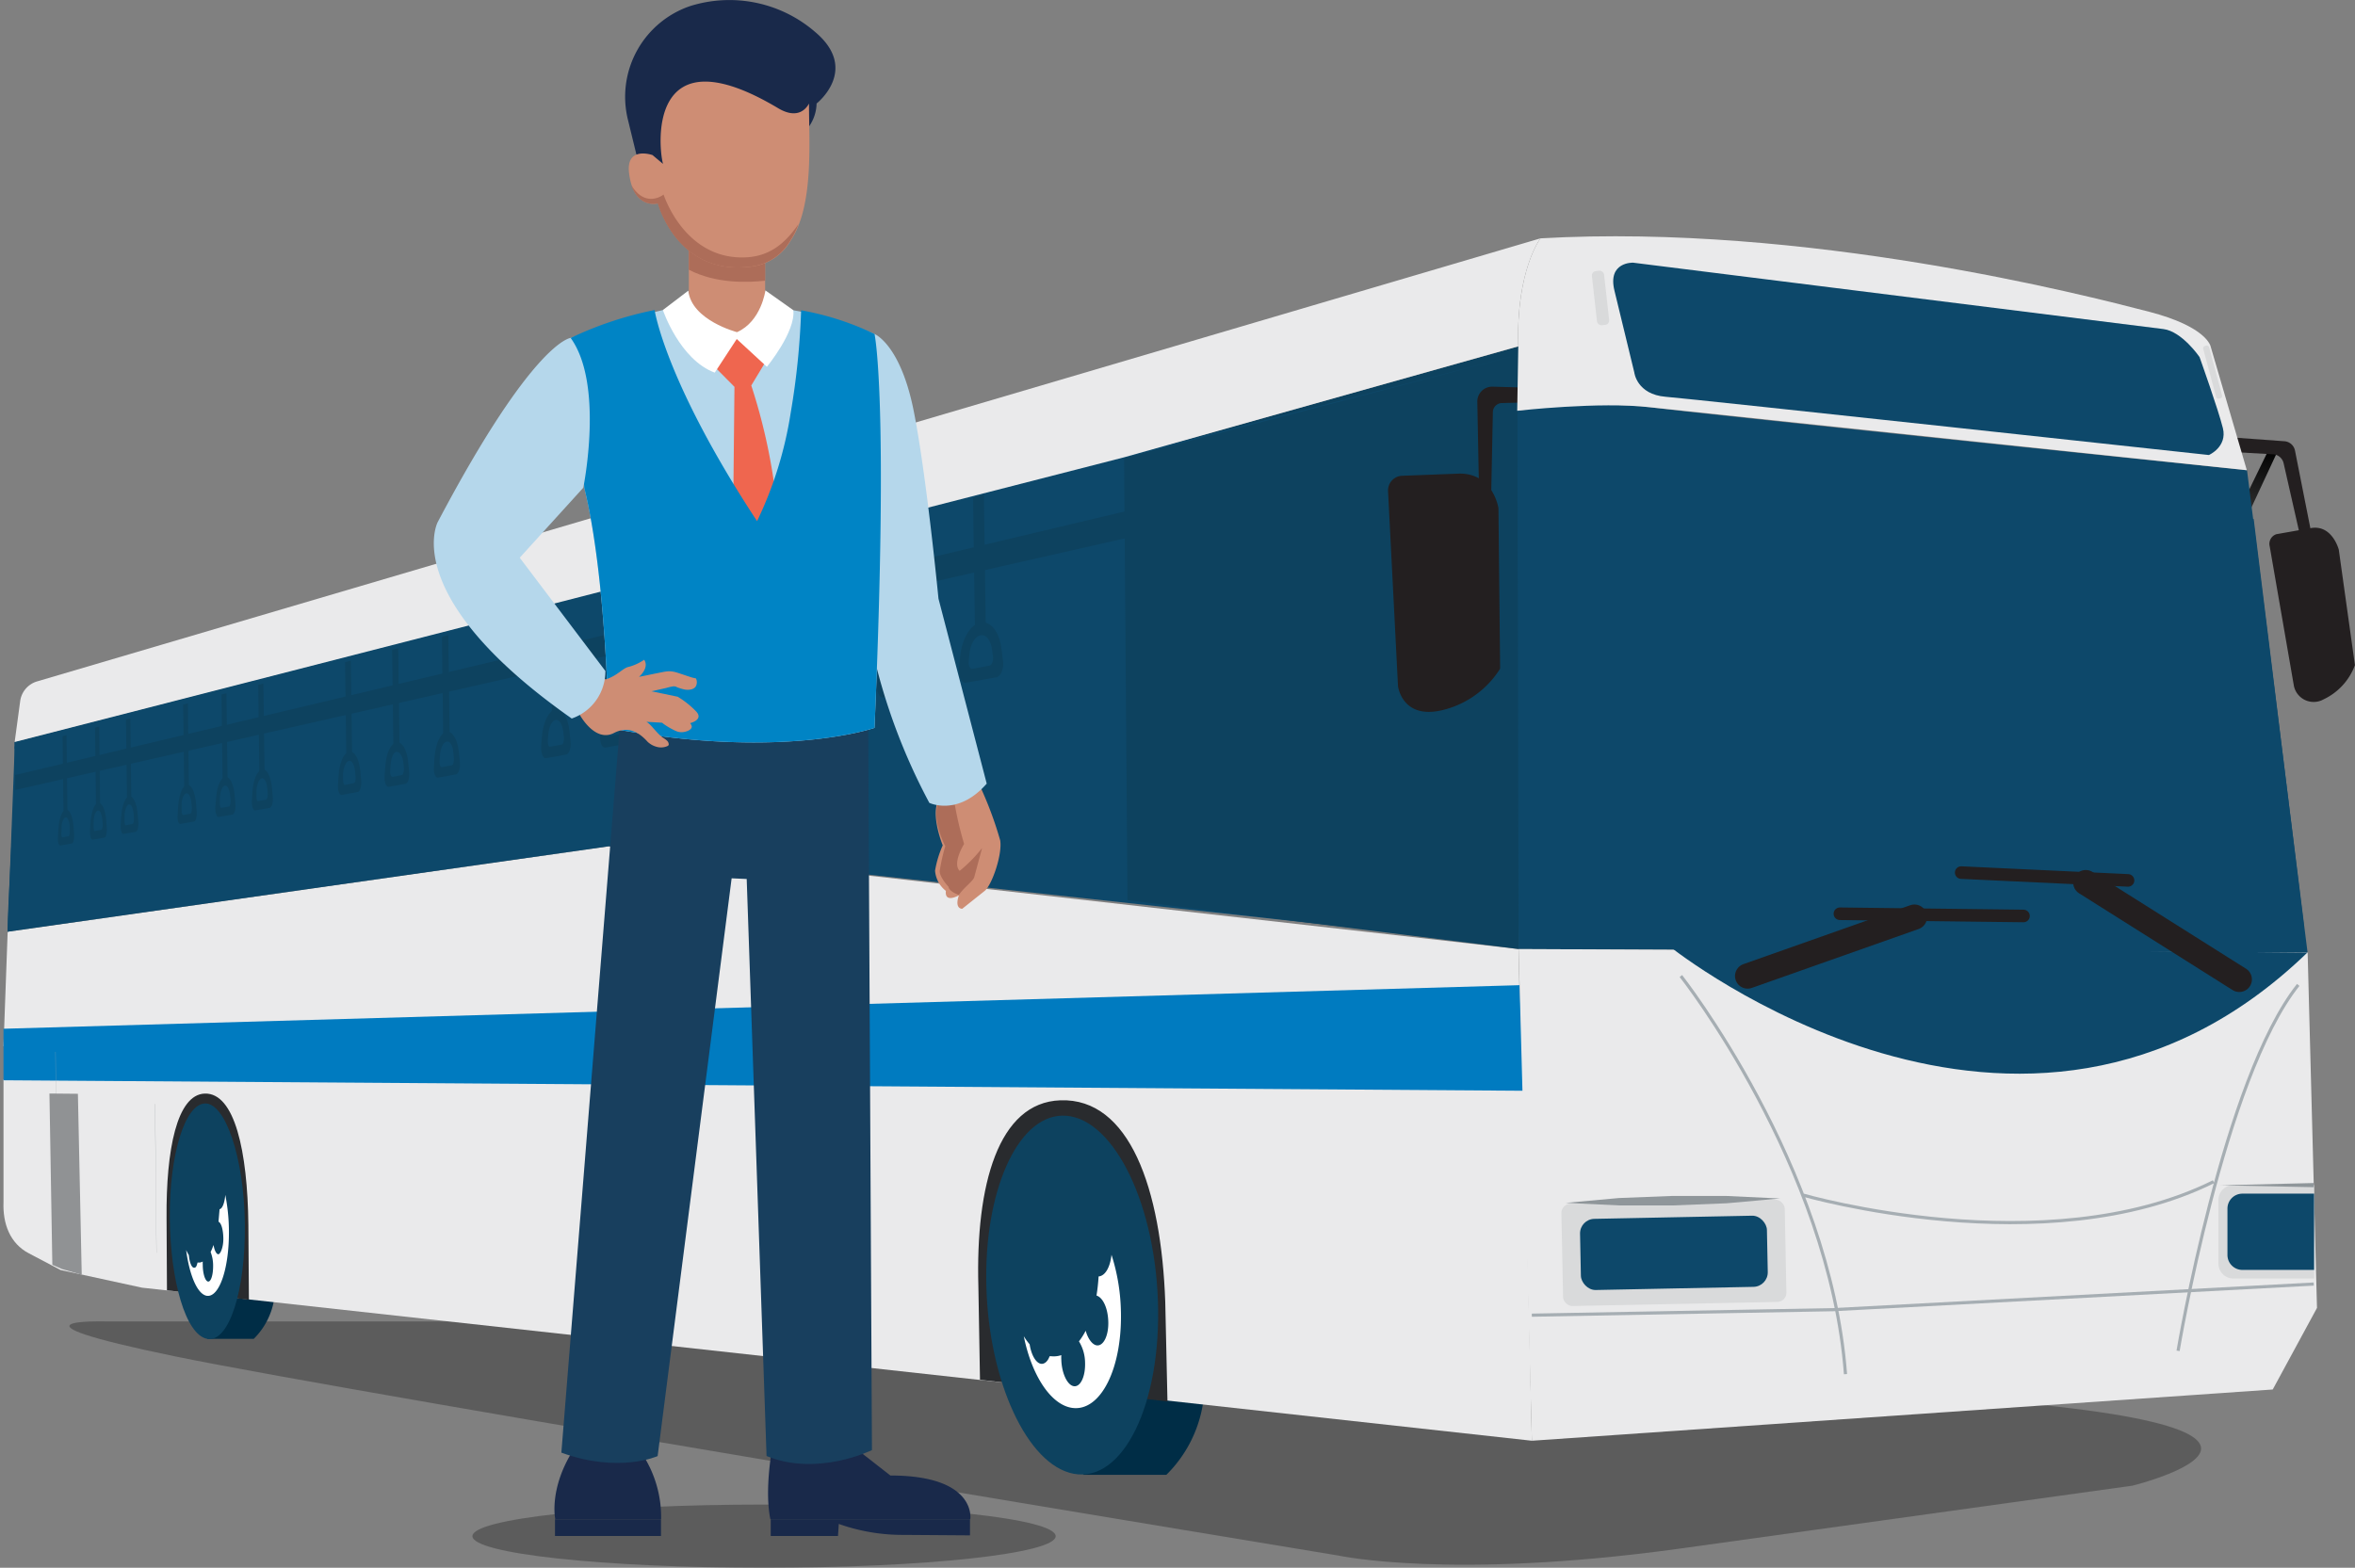 <svg xmlns="http://www.w3.org/2000/svg" viewBox="0 0 350.08 233.12" xmlns:v="https://vecta.io/nano"><rect x="0" y="0" width="350.08" height="233.12" fill="#808080" stroke="none"/><style><![CDATA[.A{isolation:isolate}.B{mix-blend-mode:multiply}.k{fill:#0d486a}.l{fill-rule:evenodd}.m{fill:#eaeaeb}.n{fill:#ce8d74}.o{fill:#0d425f}.p{fill:#8f969a}.q{stroke-miterlimit:10}.r{fill:#d9dadb}.s{fill:#ad6d59}.t{fill:#b5d7eb}.u{stroke-width:3.75}]]></style><defs><linearGradient id="A" x1="334.63" y1="76.82" x2="336.83" y2="66.55" gradientUnits="userSpaceOnUse"><stop offset="0" stop-color="#333"/><stop offset="1"/></linearGradient></defs><g class="A"><g><g><path class="B" d="M93.54 196.49H15.59S-1.56 196 26 201.68s173 29.63 173 29.63 16.63 3.63 50.41-1l67.59-9.4s46.25-11.43-58.2-14.55-165.26-9.87-165.26-9.87z" opacity=".28"/><path d="M337.21 66.94l-4.22 8.66 1.11 1.11 4.55-9.77h-1.44z" fill="url(#A)" class="l"/><g fill="#002d46"><path d="M30.8 199.08h6.92a10.64 10.64 0 0 0 3.05-6l-5.83-.8M161 219.3h12.38a19.08 19.08 0 0 0 5.46-10.68l-10.44-1.42"/></g><path d="M225.75 141.12L90.5 125.84l-89.36 12.7-.62 17.02 225.39-6.47-.16-7.97z" class="m"/><g class="k"><path d="M90.5 125.84l135.08 14.76.57-62.23-.38-25.25L2.19 110.97l-1.05 27.57 89.36-12.7z" class="l"/><path d="M32.53 131.47l194-26.55-.79-52.18L2.18 110.33v1c.16 4.77-1.1 24.11-1.06 27.21z"/></g><g class="o"><path d="M167.6 133.85l58.15 7.27-.01-89.62-58.64 16.46.5 65.89z"/><path d="M2.25 115.24l165.44-39.31.06 4L2.27 117.46l-.02-2.22z"/><path d="M144.93 93.68l1.61-.32-.28-19.98-1.61.42.28 19.88z"/><path d="M143.6 101.52l4.51-.81c.65-.12 1.13-1.25 1-2.35l-.24-1.91c-.32-2.56-1.64-4.18-3.14-3.88s-2.72 2.42-3 5.05l-.18 1.95c-.07 1.12.45 2.06 1.05 1.95zm.4-3.16l.1-1.09c.13-1.46.82-2.63 1.65-2.8s1.56.74 1.73 2.15l.14 1.06c.07.61-.19 1.24-.55 1.3l-2.5.47c-.36.06-.63-.45-.57-1.09zm-11.43-2.18l1.5-.3-.27-19.26-1.5.39.27 19.17z"/><path d="M131.34 103.72l4.19-.75c.6-.11 1.05-1.2.92-2.26l-.23-1.84c-.29-2.47-1.52-4-2.92-3.76s-2.53 2.32-2.75 4.84l-.16 1.89c-.09 1.08.36 1.99.95 1.88zm.36-3l.1-1.05c.12-1.4.76-2.53 1.53-2.69s1.45.72 1.62 2.09l.12 1c.07.59-.17 1.19-.51 1.25l-2.32.43c-.33.04-.59-.46-.54-1.07zm-10.63-2.22l1.39-.28-.26-18.59-1.39.36.26 18.51z"/><path d="M119.92 105.78l3.9-.71c.57-.1 1-1.14.86-2.17l-.21-1.78c-.28-2.38-1.42-3.91-2.72-3.64s-2.36 2.21-2.56 4.65L119 104c0 1 .37 1.87.92 1.78zm.34-2.94l.09-1c.11-1.36.71-2.45 1.42-2.59s1.36.71 1.51 2l.12 1c.06.57-.17 1.15-.48 1.21l-2.16.4c-.31.06-.55-.43-.5-1.02zm-19.97-.15l1.22-.25-.23-17.38-1.22.32.23 17.31z"/><path d="M99.29 109.48l3.42-.61c.49-.09.85-1.06.74-2l-.18-1.67c-.24-2.23-1.25-3.67-2.38-3.44s-2.06 2.05-2.24 4.33l-.13 1.69c-.08.96.29 1.79.77 1.7zm.3-2.74l.07-.94c.1-1.27.63-2.28 1.25-2.41s1.18.68 1.32 1.92l.1.92c.06.53-.14 1.07-.41 1.12l-1.9.35c-.26.05-.47-.41-.43-.96zm-8.71-2.15l1.15-.23-.23-16.83-1.14.29.22 16.77z"/><path d="M90 111.16l3.2-.57c.46-.08.8-1 .7-2l-.22-1.59c-.23-2.16-1.17-3.56-2.24-3.35s-1.93 2-2.1 4.18l-.12 1.64c-.07.97.28 1.77.78 1.69zm.27-2.65l.07-.91c.1-1.23.59-2.21 1.17-2.32s1.11.66 1.24 1.85l.1.9c0 .51-.14 1-.39 1.08l-1.78.33c-.3.05-.5-.44-.46-.93zm-8.23-2.14l1.08-.21-.22-16.32-1.07.27.21 16.26z"/><path d="M81.17 112.74l3-.54c.43-.08.75-1 .65-1.89l-.16-1.56c-.22-2.1-1.1-3.46-2.1-3.26s-1.82 1.9-2 4l-.12 1.59c-.03.92.3 1.74.73 1.66zm.26-2.57l.06-.88c.09-1.2.55-2.14 1.1-2.25s1 .65 1.16 1.81l.09.87c0 .5-.12 1-.36 1l-1.67.31c-.24.09-.42-.34-.38-.86zm-15.54-.54l.95-.19-.2-15.38-.95.25.2 15.32z"/><path d="M65.11 115.63l2.67-.48c.39-.07.67-.93.59-1.78l-.15-1.47c-.19-2-1-3.27-1.87-3.09s-1.61 1.77-1.75 3.78l-.1 1.5c-.06.91.23 1.61.61 1.54zm.23-2.42l.06-.84c.07-1.12.48-2 1-2.1s.93.62 1 1.72l.08.81c0 .48-.11 1-.32 1l-1.49.27c-.2.03-.36-.38-.33-.86zm-6.86-2.08l.91-.18-.2-14.96-.9.24.19 14.9z"/><path d="M57.75 117l2.53-.45c.36-.07.63-.9.55-1.73l-.14-1.43c-.18-1.92-.93-3.18-1.77-3S57.4 112 57.27 114l-.1 1.45c-.05.85.22 1.55.58 1.55zm.25-2.4l.05-.81c.07-1.09.46-2 .92-2s.88.61 1 1.67l.08.8c0 .46-.11.92-.31 1l-1.4.26c-.25-.05-.4-.45-.34-.92zm-6.52-2.06l.86-.17-.19-14.55-.86.22.19 14.5z"/><path d="M50.79 118.2l2.39-.43c.34-.06.59-.86.52-1.67l-.13-1.4c-.17-1.86-.88-3.1-1.67-2.94s-1.45 1.66-1.57 3.57l-.09 1.41c-.05.82.21 1.52.55 1.46zm.2-2.28v-.79c.07-1.06.44-1.9.88-2s.83.6.92 1.63l.07.77c.05.45-.09.9-.28.93l-1.33.25c-.14.05-.25-.34-.25-.79zm-17.9.33l.74-.15-.17-13.48-.74.19.17 13.44z"/><path d="M32.5 121.49l2.06-.37c.29-.05.51-.79.44-1.54l-.11-1.3c-.15-1.73-.76-2.88-1.44-2.74s-1.24 1.51-1.34 3.28l-.11 1.31c0 .76.21 1.41.5 1.36zm.18-2.12v-.73c.06-1 .37-1.75.75-1.82s.71.56.79 1.53l.07.71c0 .42-.09.83-.25.86l-1.14.21c-.12.03-.25-.33-.22-.76zm-5.29-1.97l.69-.14-.16-13.15-.7.18.17 13.11z"/><path d="M26.82 122.51l2-.35c.28 0 .48-.77.42-1.5l-.11-1.27c-.14-1.69-.72-2.81-1.36-2.68s-1.18 1.47-1.28 3.19l-.08 1.28c-.08.74.14 1.38.41 1.33zm.17-2.06v-.72c0-1 .35-1.7.71-1.77s.68.55.76 1.49l.06.7c0 .41-.08.81-.24.84l-1.08.2c-.11.02-.2-.33-.2-.74zm11.57-5.3l.77-.15-.18-13.8-.77.2.18 13.75z"/><path d="M37.94 120.51l2.15-.38c.31-.06.53-.82.46-1.58l-.11-1.33c-.16-1.77-.79-3-1.51-2.8s-1.3 1.55-1.41 3.36l-.08 1.34c-.04.78.19 1.45.5 1.39zm.18-2.16v-.75c.06-1 .39-1.79.79-1.87s.74.57.83 1.56l.07.73c0 .42-.09.85-.26.88l-1.2.22c-.13.03-.26-.34-.23-.77zm-23.85 1.7l.62-.13-.15-12.38-.62.16.15 12.35z"/><path d="M13.77 124.86l1.74-.31c.25 0 .43-.73.37-1.42l-.09-1.19c-.13-1.59-.64-2.66-1.22-2.54s-1 1.37-1.13 3l-.07 1.21c-.03.69.16 1.29.4 1.25zm.15-2v-.67c0-.9.31-1.6.63-1.66s.6.53.67 1.41l.05.66c0 .38-.07.76-.2.78l-1 .18c-.07.08-.17-.26-.15-.65zm-4.48-1.83l.59-.12-.15-12.11-.59.15.15 12.08z"/><path d="M9 125.72l1.66-.3c.24 0 .41-.7.36-1.37l-.09-1.17c-.13-1.56-.61-2.6-1.16-2.49s-1 1.34-1.09 2.92l-.06 1.18c-.07.68.11 1.27.38 1.23zm.14-1.9v-.65c0-.89.3-1.57.6-1.63s.58.52.64 1.39v.64c0 .37-.06.74-.19.77l-.92.17c-.08.02-.19-.31-.17-.69zm9.74-4.7l.64-.13-.15-12.66-.65.17.16 12.62z"/><path d="M18.36 124l1.81-.32c.26 0 .45-.74.39-1.45l-.1-1.21c-.13-1.63-.67-2.72-1.27-2.6s-1.09 1.41-1.18 3.07l-.07 1.23c-.04.74.16 1.36.42 1.28zm.15-2v-.69c.05-.92.32-1.64.66-1.7s.63.54.7 1.44l.05.67c0 .39-.07.78-.21.8l-1 .19c-.11.08-.22-.27-.2-.66z"/></g><path d="M225.76 52.74L2.18 110.33v1" class="k"/><path d="M226.47,160.11l1.25,54.12L21.11,191.47,9,188.84l-4.68-2.46C1.46,184.9.4,181.93.52,178.76V160.49Z" class="m"/><path d="M226.47 162.19L.52 160.63v-7.66l225.39-6.48.56 15.7z" fill="#007bc0"/><g class="p"><path d="M123.71 202.53l-1.47-49.72m-98.99 33.47h.02l-.2-22.13-.03.01.21 22.12z"/></g><path d="M8.41 183.24h.03l-.17-26.82h-.03l.17 26.82z" fill="#a4aaaf"/><g fill="#292b2e"><path d="M24.76 181.09c-.08-10.11 1.54-18.33 5.67-18.48 4.46-.15 6.37 8.58 6.49 19.48l.08 11.18-12.18-1.41zm120.68 10.22c-.43-15.1 2.95-27.38 12.19-27.7 10.26-.36 15 13.08 15.59 30l.33 14.78-27.87-3.23z"/></g><path d="M147.19 192.28c-.39-13.23 4.26-24 10.67-24.07 6.76-.11 12.95 11.54 13.47 26.13s-4.93 25.66-11.84 24.31c-6.49-1.22-11.92-13.05-12.3-26.37z" fill="#4b494c"/><path d="M150.48 192.56c-.28-9.45 3.06-17 7.62-17 4.73.07 9 8.29 9.34 18.41s-3.39 17.82-8.19 17.06c-4.63-.68-8.48-8.98-8.77-18.47z" fill="#353435"/><path d="M151.69 192.66c-.24-8 2.62-14.48 6.5-14.38s7.58 7.07 7.88 15.61-2.86 15.06-6.91 14.47-7.22-7.61-7.47-15.7z" fill="#babfc3"/><path d="M152.08 192.7c-.24-7.62 2.46-13.69 6.13-13.58s7.15 6.68 7.43 14.73-2.69 14.2-6.51 13.66-6.82-7.17-7.05-14.81z" fill="#9ea6ab"/><path d="M158.57 185.19c-2.64-.14-4.82 2.1-5.94 5.52.27-6 2.58-10.52 5.62-10.42s5.59 4.45 6.49 10.29c-1.5-3.16-3.74-5.26-6.17-5.39z" fill="#737373"/><path d="M159.09 206.31c-3.4-.46-6.27-6.55-6.48-13.57v-2c1.12-3.42 3.25-7.27 5.88-7.15 2.43.12 4.73 3.86 6.23 7a25.67 25.67 0 0 1 .3 3.22c.28 7.38-2.43 12.99-5.93 12.5z" fill="#7b7f80"/><path d="M158.69 193.89c-1.1-.1-2 1-2.51 2.72a12.56 12.56 0 0 1-.62-3.62c-.12-3.6 1.17-6.43 2.9-6.32s3.28 3.17 3.4 6.86a11.46 11.46 0 0 1-.41 3.61c-.63-1.87-1.65-3.14-2.76-3.25z" fill="#666b6f"/><path d="M158.88 199.87c-1.1-.12-2.09-1.41-2.7-3.26.49-1.73 1.41-2.82 2.51-2.72s2.13 1.38 2.76 3.25c-.51 1.76-1.45 2.86-2.57 2.73z" fill="#505559"/><path d="M157.68 193.17c0-1.14.37-2 .92-2s1 1 1.07 2.18-.38 2.06-.93 2-1.03-1.03-1.06-2.18z" fill="#414141"/><g fill="#2e2f31"><path d="M163.36 193.71c0-.76.25-1.36.62-1.33s.7.68.73 1.45-.26 1.36-.63 1.33-.7-.69-.72-1.45zm-10.36-.89c0-.73.23-1.31.57-1.28s.64.65.67 1.38-.24 1.31-.58 1.28-.66-.65-.66-1.38zm5.38-9.08c-.36 0-.67-.63-.69-1.38s.24-1.33.6-1.32.66.63.69 1.37-.25 1.34-.6 1.33zm.71 21.92c-.36 0-.68-.7-.7-1.45s.25-1.33.61-1.28.67.69.69 1.45-.24 1.33-.6 1.28zm2.65-18.93a2.47 2.47 0 0 1-.06-1.94c.24-.52.66-.5.94.05a2.47 2.47 0 0 1 .06 1.94c-.24.52-.68.5-.94-.05zm-6.87 14.81a2.51 2.51 0 0 1-.06-1.9c.23-.49.63-.45.89.1a2.58 2.58 0 0 1 .06 1.91c-.23.5-.63.45-.89-.11zm.41-15.19c-.23.51-.63.48-.89 0a2.5 2.5 0 0 1-.06-1.88c.23-.51.63-.49.89 0a2.53 2.53 0 0 1 .06 1.88zm7.93 16.2c-.25.51-.67.46-1-.12a2.5 2.5 0 0 1-.06-2c.24-.51.66-.46.94.11a2.53 2.53 0 0 1 .12 2.01z"/></g><path d="M25.51 181.7c-.07-8.83 2.1-16 4.95-16s5.51 7.53 5.62 17-2.31 16.73-5.29 16.17-5.2-8.29-5.28-17.17z" fill="#4b494c"/><path d="M27 181.83c0-6.28 1.5-11.33 3.52-11.3s3.84 5.36 3.91 11.93-1.6 11.69-3.68 11.36-3.7-5.69-3.75-11.99z" fill="#353435"/><path d="M27.54 181.88c-.05-5.35 1.27-9.63 3-9.59s3.25 4.57 3.31 10.12-1.35 9.89-3.11 9.63-3.16-4.81-3.2-10.16z" fill="#babfc3"/><path d="M27.71 181.89c-.05-5 1.2-9.09 2.82-9s3.06 4.32 3.12 9.56-1.27 9.32-2.94 9.08-2.96-4.53-3-9.64z" fill="#9ea6ab"/><path d="M30.64 176.84c-1.16-.07-2.15 1.44-2.67 3.72.16-4 1.23-7 2.57-6.95s2.4 2.87 2.74 6.67c-.62-2.04-1.58-3.39-2.64-3.44z" fill="#737373"/><path d="M30.71 190.7c-1.5-.2-2.72-4.14-2.77-8.79q0-.69 0-1.35c.52-2.28 1.5-4.85 2.66-4.79s2 2.47 2.65 4.51l.11 2.1c.08 4.8-1.13 8.53-2.65 8.32z" fill="#7b7f80"/><path d="M30.63 182.55c-.49 0-.9.7-1.13 1.85a12.08 12.08 0 0 1-.25-2.38c0-2.37.57-4.26 1.33-4.21s1.41 2 1.44 4.45a11.93 11.93 0 0 1-.21 2.37c-.26-1.21-.7-2.04-1.18-2.08z" fill="#666b6f"/><path d="M30.66 186.48c-.48-.06-.91-.88-1.16-2.08.23-1.15.64-1.89 1.13-1.85s.92.87 1.18 2.08c-.24 1.16-.66 1.9-1.15 1.85z" fill="#505559"/><path d="M30.19 182.1c0-.75.18-1.35.42-1.34s.44.66.45 1.42-.18 1.35-.42 1.33-.45-.65-.45-1.41z" fill="#414141"/><g fill="#2e2f31"><path d="M32.66 182.35c0-.5.12-.9.28-.88s.3.43.31.93-.13.89-.29.88-.29-.44-.3-.93zm-4.57-.35c0-.49.12-.87.27-.86s.28.42.28.9-.11.87-.26.86-.28-.46-.29-.9zm2.48-6.12c-.16 0-.29-.41-.3-.9s.12-.88.28-.87.29.41.29.89-.12.89-.27.88zm.14 14.4c-.16 0-.29-.44-.3-.94s.12-.88.28-.86.29.44.29.94-.11.88-.27.86zM32 177.81a2.49 2.49 0 0 1 0-1.27c.11-.35.29-.34.41 0a2.38 2.38 0 0 1 0 1.27c-.1.36-.28.35-.41 0zm-3.12 9.87a2.41 2.41 0 0 1 0-1.25c.1-.33.28-.31.39 0a2.56 2.56 0 0 1 0 1.26c-.1.37-.27.31-.39-.01zm.3-10.04c-.11.34-.28.33-.39 0a2.37 2.37 0 0 1 0-1.24c.11-.34.28-.33.4 0a2.48 2.48 0 0 1-.01 1.24zm3.35 10.48c-.11.34-.29.32-.41-.05a2.38 2.38 0 0 1 0-1.27c.11-.34.29-.32.41 0a2.53 2.53 0 0 1 0 1.32z"/></g><path d="M146.63 191.33c-.4-13.92 4.49-25.27 11.24-25.44 7.15-.18 13.71 12.08 14.26 27.52s-5.23 27.11-12.53 25.73c-6.91-1.31-12.6-13.77-12.97-27.81z" class="o"/><path d="M153.06 199.89c.24 1.57.93 2.8 1.71 2.9.52.06 1-.39 1.26-1.13h.19a3.53 3.53 0 0 0 1.55-.16 5.58 5.58 0 0 0 0 .71c.06 2 .9 3.78 1.87 3.91s1.72-1.42 1.66-3.48a6.16 6.16 0 0 0-.91-3.19 9.6 9.6 0 0 0 1-1.58c.34 1.22 1 2.1 1.66 2.18 1 .11 1.77-1.48 1.7-3.56s-.84-3.57-1.75-3.85a28 28 0 0 0 .31-2.84c1-.08 1.72-1.39 1.92-3.22a29.46 29.46 0 0 1 1.39 8.09c.3 8.74-3 15.31-7.27 14.67-3.18-.48-6-4.89-7.16-10.65a9.21 9.21 0 0 0 .87 1.2z" fill="#fff"/><path d="M25.24 181.08c-.07-9.31 2.22-16.88 5.22-17S36.28 172 36.4 182s-2.4 17.68-5.6 17.08-5.48-8.64-5.56-18z" class="o"/><path d="M28.07 186.63c.09 1 .39 1.83.74 1.87s.42-.28.56-.77h.08a1.13 1.13 0 0 0 .69-.15 3.65 3.65 0 0 0 0 .47c0 1.33.36 2.45.79 2.51s.76-1 .75-2.33a5.5 5.5 0 0 0-.37-2.06 8.78 8.78 0 0 0 .43-1.05c.14.78.4 1.35.7 1.38s.78-1 .76-2.36-.33-2.32-.72-2.48l.16-1.86c.41-.07.75-.93.85-2.13a28.45 28.45 0 0 1 .54 5.25c.06 5.66-1.42 10-3.27 9.76-1.4-.21-2.59-3-3.09-6.81a7.23 7.23 0 0 0 .4.76z" fill="#fff"/><path d="M63.64 196.18l-.48-42.88" class="p"/><path d="M2.18,110.33,3,104.26a3.54,3.54,0,0,1,2.52-2.94L229,35.44s-3.65,4.74-3.3,16.06L167.1,68Z" class="m"/><g class="l"><g fill="#231f20"><path d="M237.84 57.93L232 59.7l-8.73.23a1.38 1.38 0 0 0-1.35 1.34l-.32 15.8-1.77-5.82-.22-11.49a2.2 2.2 0 0 1 2.3-2.26h.12zm107.84 31.9L343 84.44l-3.53-15.55a1.71 1.71 0 0 0-1.58-1.34l-15.09-.84-5.4-2.71 22.19 1.61a1.73 1.73 0 0 1 1.57 1.39z"/><path d="M208.34 70.75a2.18 2.18 0 0 0-2 2.29l1.48 29s.61 5 6.61 3.55a14 14 0 0 0 8.57-6.16l-.25-23.87s-.75-5.14-5.75-5.14l-8.66.33z"/></g><g class="k"><path d="M225.58 61.08a78.52 78.52 0 0 1 19.75-.52c9.35 1.21 88.7 9.36 88.7 9.36l9 71.72-117.29-.52z"/><path d="M225.58 69.81a100.55 100.55 0 0 1 19.75-.41c9.35.95 89.69 7.77 89.69 7.77l7.45 60.35-116.41-1.15z"/></g></g><g class="m"><path d="M225.75 141.12l117.29.52 1.39 52.84-6.58 12.13-110.13 7.62-1.97-73.11zM229 35.44s-3.65 4.74-3.3 16.06l-.16 9.58s12.3-1.39 19.75-.52L334 69.92l-5.37-18.37s-.46-2.94-9.18-5.2c-9.33-2.42-50.91-13.16-90.45-10.91z"/></g><path d="M240 43.24l2.94 12.12s.35 3.29 4.68 3.64 80.74 8.66 80.74 8.66 2.77-1.21 2.08-4-3.47-10.57-3.47-10.57-2.6-3.81-5.37-4.16l-78.83-9.87s-3.85-.16-2.77 4.18z" class="k l"/><g fill="none" stroke="#a6aeb3" stroke-width=".47" class="q"><path d="M249.87 145.13s22.15 28.11 24.47 59.2m49.44-3.47s6.78-40.52 17.86-54.41m-73.58 31.26s36 10.41 61-2"/></g><path d="M343,141.64c-42.41,41-94.66-.81-94.66-.81Z" class="k"/><path d="M227.71 195.56l44.81-.82 71.43-3.81" fill="none" stroke="#a6aeb3" stroke-width=".47" class="q"/><g transform="matrix(1 -.02 .02 1 -3.76 5.13)"><rect x="232.27" y="178.54" width="33.2" height="15.2" rx="1.36" class="r"/><rect x="234.98" y="180.85" width="27.78" height="10.58" rx="2.16" class="k"/></g><path d="M332 176.22h12a0 0 0 0 1 0 0v13.89a0 0 0 0 1 0 0h-12a2.22 2.22 0 0 1-2.22-2.22v-9.45a2.22 2.22 0 0 1 2.22-2.22z" class="r"/><path d="M333.34 177.49H344a0 0 0 0 1 0 0v11.34a0 0 0 0 1 0 0h-10.66a2.22 2.22 0 0 1-2.22-2.22v-6.9a2.22 2.22 0 0 1 2.22-2.22z" class="k"/><g class="r"><rect x="236.97" y="40.3" width="1.82" height="8.1" rx=".65" transform="matrix(.994 -.111 .111 .994 -3.45 26.63)"/><rect x="328.43" y="51.33" width=".91" height="8.1" rx=".32" transform="matrix(.966 -.259 .259 .966 -3.13 87.02)"/></g><g fill="none" stroke="#231f20" stroke-linecap="round" class="q"><path d="M259.79 145.13l24.8-8.76" class="u"/><g stroke-width="1.87"><path d="M273.51 135.87l27.29.33m-9.26-6.45l24.8 1.16"/></g><path d="M332.88 145.63l-22.82-14.39" class="u"/></g><path d="M12.15 189.55l-2.94-.85-1.43-.63-.43-25.47 4.23.04.57 26.91z" fill="#909294"/><path d="M338.4 79.43a1.51 1.51 0 0 0-1 1.81L341 102a3 3 0 0 0 4.39 2 9.09 9.09 0 0 0 4.68-5.1l-2.4-17.17s-.94-3.64-4-3.23l-5.27.93z" fill="#231f20" class="l"/><g class="p"><path d="M264.61 178.21l-7.93.71-8 .32h-7.94l-8-.38 7.93-.72 7.94-.31h7.95l8.05.38zm79.34-1.68l-13.94-.28 13.94-.34v.62zM0 149.2l225.75-8.08"/></g><ellipse class="B" cx="113.58" cy="228.42" rx="43.35" ry="4.7" opacity=".28"/><path d="M141.63 115.1c3.14-1.23 4.33 2.4 4.33 2.4a54.84 54.84 0 0 1 2.72 7.45c.35 2.06-1.2 6.6-2.29 7.51l-3.35 2.67s-1.19.07-.5-2c0 0-2.15 1.25-1.93-.66a4.23 4.23 0 0 1-1.61-3 15.42 15.42 0 0 1 1.14-3.77s-1.56-3.8-.86-6.18a3.75 3.75 0 0 1 2.35-4.42z" class="n"/><path d="M141.93 119.62a52.31 52.31 0 0 0 1.39 5.87s-1.8 2.86-.66 4a21.21 21.21 0 0 0 3.33-3.39l-1.17 4.35c-.17.57-1.53 1.51-2.28 2.62 0 0-1.44-.46-1.55-1.23 0 0-1.31-1.36-1.3-2.33a28.23 28.23 0 0 1 .83-3.69s-2-3.72-1.1-6.33c.05-.12 2.4.24 2.51.13z" class="s"/><path d="M127.08 67.77s.36 15.82 1.56 23.44a89.92 89.92 0 0 0 9.51 28.17s4.24 2.06 8.53-2.86l-7.17-27.5s-1.84-19-3.77-28.35c-2-9.53-5.73-11-5.73-11z" class="t"/><path d="M102.4 32.37h11.34v17.69H102.4z" class="n"/><path d="M102.4 40.11v-7.74h11.34v9.37c-2.49.26-7.19.51-11.34-1.63z" class="s"/><path d="M120.25,18.83a6.2,6.2,0,0,0,1.14-3.44s6.39-5-.14-10.57A19.48,19.48,0,0,0,102.57.91a14.25,14.25,0,0,0-9.2,17L94.61,23l12.28,6.86Z" fill="#19294a"/><path d="M97,23.06l1.56,1.31c-.69-2.47-2.34-19.89,17.1-8.29,3.09,1.85,4.33-.17,4.6-.68,0,6,.73,15.28-2.76,20.43a7.74,7.74,0,0,1-5.39,3.75c-11.36,1.78-14.28-9.34-14.28-9.34s-3.56,1-4.29-4.3C92.89,21.6,97,23.06,97,23.06Z" class="n"/><path d="M98.64 28.93c1 2.82 4.57 9.76 12.33 9.33 4.2-.22 6.33-3 7.73-4.93a11.24 11.24 0 0 1-1.25 2.5 7.74 7.74 0 0 1-5.39 3.75c-11.36 1.78-14.28-9.34-14.28-9.34s-2.73.77-3.93-2.71c2.15 3.53 4.79 1.4 4.79 1.4z" class="s"/><g fill="#19294a"><path d="M114.57 228.39h10l.12-1.79a28.33 28.33 0 0 0 9.67 1.63l9.83.07v-2.4h-29.62z"/><path d="M116.72 216.24c.83.62 5.15.28 6-.69a5 5 0 0 1 2.47-1.75l7.17 5.6c12.9 0 11.88 6.5 11.88 6.5h-29.72c-.92-4.42.3-10.76.3-10.76.59.04 1.07.48 1.9 1.1zM82.5 225.9h15.76v2.49H82.5z"/><path d="M84.91 216.11h.92a5.85 5.85 0 0 1 4.54-2.32 4.7 4.7 0 0 1 4.13 2.45h1a17.16 17.16 0 0 1 2.78 9.63H82.54s-.92-4.23 2.37-9.76z"/></g><path d="M129.06,107.85l.56,107.77s-8.07,4-15.67.88L111,130.7l-2.24-.1-11,85.91S92,219.12,83.45,216l8.7-108.11Z" fill="#183f5e"/><path d="M84.83 50.25a114.56 114.56 0 0 1 14.87-4.41s4.51 4.62 9.66 4.41a9.06 9.06 0 0 0 7.7-4.26A56.45 56.45 0 0 1 130 49.66s2.13 9.45 0 58.57c0 0-13.91 4.88-39.53 0 0 0-.29-22.26-3.62-35.71.03 0-.97-13.82-2.02-22.27z" class="t"/><path d="M114.09,53.32l-2.41,4a85.53,85.53,0,0,1,3.61,16.23,205.43,205.43,0,0,1,1.21,21.16l-3.89,4.41-3.81-4.47.38-37.13-3.32-3.35,3.7-4.76Z" fill="#ef664f"/><path d="M113.78,43.18s-.59,4.6-4.22,6.21c0,0-6.77-1.76-7.24-6.17L98.54,46.1s2.47,7.36,7.71,9.31l3.27-5L114,54.54s4.29-5.2,3.93-8.42Z" fill="#fff"/><path d="M84.83 50.25a53.49 53.49 0 0 1 12.48-4.15s1.55 10.58 15.23 31.39a57.23 57.23 0 0 0 5-16.11 111.15 111.15 0 0 0 1.55-15.24A42 42 0 0 1 130 49.66s2.13 9.45 0 58.57c0 0-13.91 4.88-39.53 0 0 0-.29-22.26-3.62-35.71.03 0-.97-13.82-2.02-22.27z" fill="#0084c5"/><path d="M85.74 102.37l2.48-1.74 1.86.38c1.76-.57 2.54-1.72 3.42-1.86a7.56 7.56 0 0 0 2.26-1.05c.81 1.23-.77 2.54-.77 2.54l.36-.07.91-.18 1.16-.24 1.11-.22a6.42 6.42 0 0 1 .88-.12 4 4 0 0 1 .9.11c.37.07 2.34.78 2.67.85l.48.11a1.31 1.31 0 0 1 0 1.13c-.33.61-1.23.6-1.68.52a7.7 7.7 0 0 1-1.13-.34.93.93 0 0 0-.7-.11 6.17 6.17 0 0 0-.85.2l-1.84.42-.41.09 3.89.81a13.22 13.22 0 0 1 2.63 2.07c1.41 1.34-.79 1.86-.79 1.86a.92.92 0 0 1 .26.53.59.59 0 0 1-.2.37 1.52 1.52 0 0 1-.6.32 2.26 2.26 0 0 1-1.21.07 2.3 2.3 0 0 1-.34-.12l-.31-.14-.4-.21a9.7 9.7 0 0 1-1.18-.74s-.15-.15-.21-.15l-2.3-.13c.77.42 1.58 1.83 2.63 2.47a2.88 2.88 0 0 1 .45.35.76.76 0 0 1 .24.54c0 .2-.22.26-.35.31a2.31 2.31 0 0 1-1.4.06 3.24 3.24 0 0 1-.71-.27 3.08 3.08 0 0 1-.48-.32 1.51 1.51 0 0 1-.2-.17c-1.4-1.56-3-2.34-5-1.31-2.88 1.49-5.14-2.8-5.14-2.8z" class="n"/><path d="M84.83 50.25s-5.5.34-19.76 27.38c0 0-5.91 11.06 19.92 29.21a7.41 7.41 0 0 0 5-7.07L77.26 82.93l9.45-10.41s3.13-15.36-1.88-22.27z" class="t"/></g></g></g></svg>